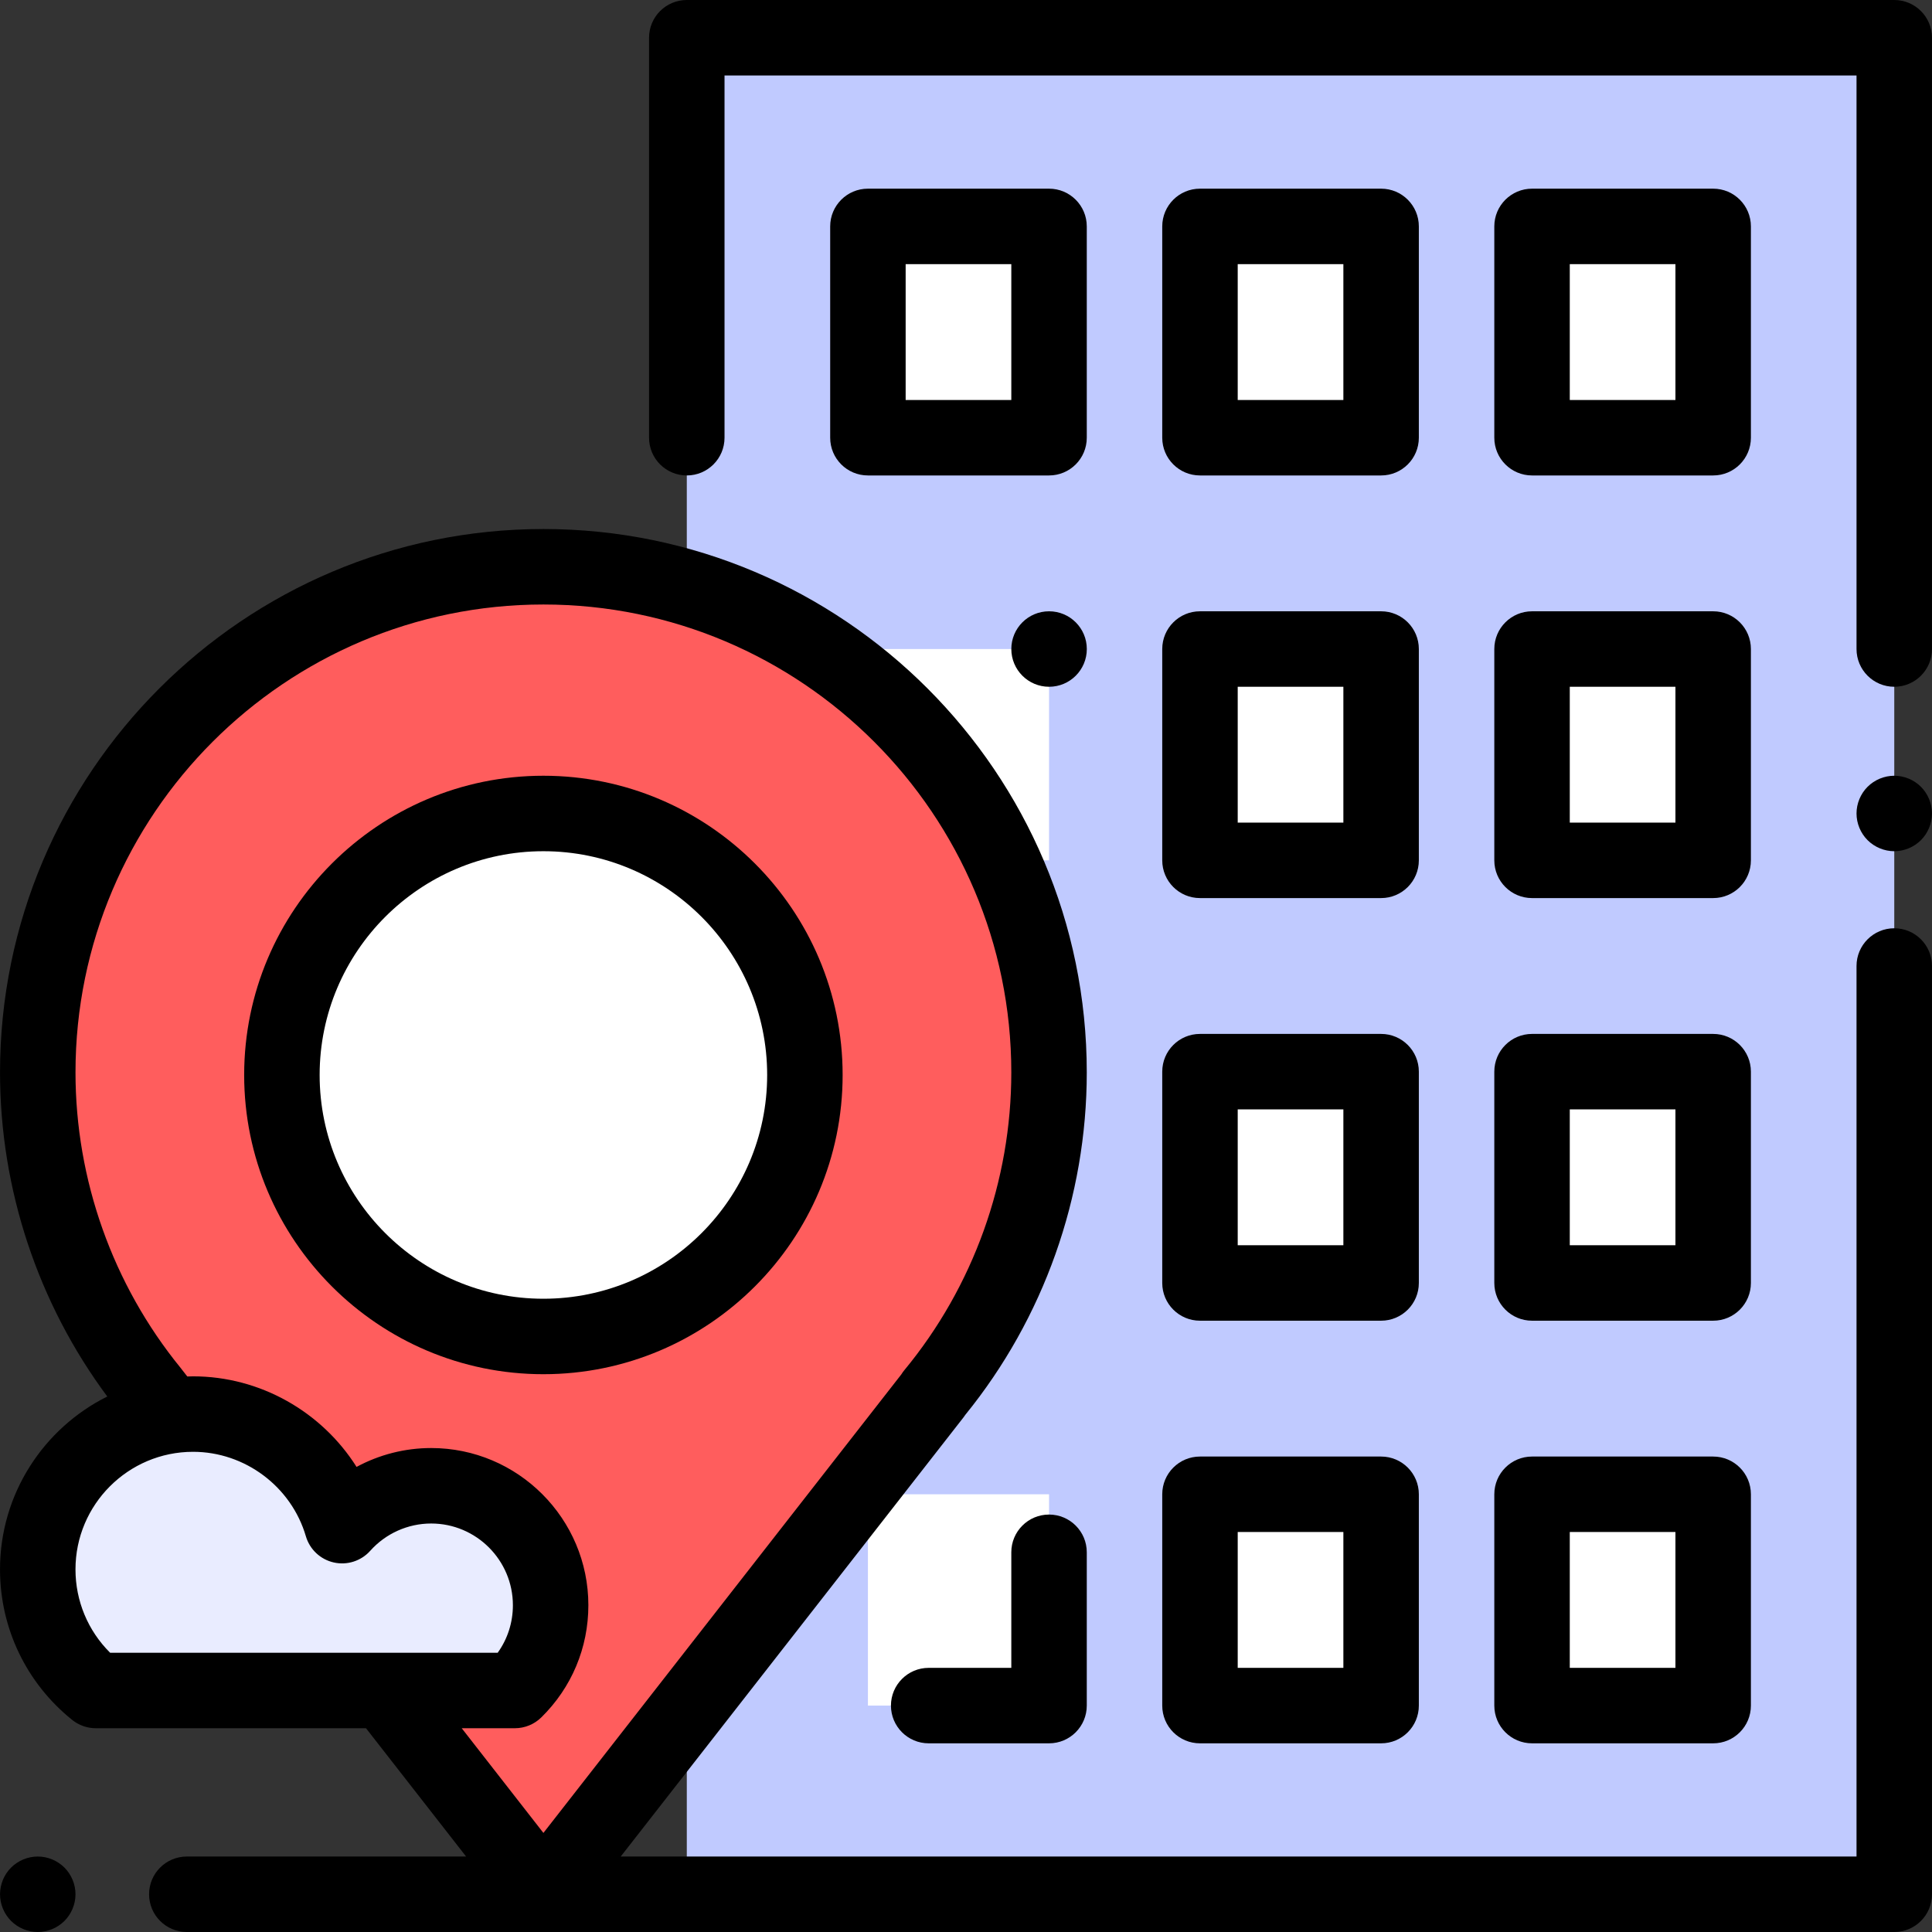 <?xml version="1.0" encoding="UTF-8"?> <svg xmlns="http://www.w3.org/2000/svg" xmlns:xlink="http://www.w3.org/1999/xlink" version="1.1" id="Capa_1" x="0px" y="0px" viewBox="0 0 512 512" style="enable-background:new 0 0 512 512;" xml:space="preserve"><rect x="0" y="0" width="512" height="512" fill="#333333" stroke="none"/> <rect x="182.01" y="10" style="fill:#C0CAFF;" width="319.99" height="492"></rect> <g> <rect x="406.01" y="60" style="fill:#FFFFFF;" width="48" height="56"></rect> <rect x="318.01" y="60" style="fill:#FFFFFF;" width="48" height="56"></rect> <rect x="230.01" y="60" style="fill:#FFFFFF;" width="48" height="56"></rect> <rect x="406.01" y="172" style="fill:#FFFFFF;" width="48" height="56"></rect> <rect x="318.01" y="172" style="fill:#FFFFFF;" width="48" height="56"></rect> <rect x="230.01" y="172" style="fill:#FFFFFF;" width="48" height="56"></rect> <rect x="406.01" y="284" style="fill:#FFFFFF;" width="48" height="56"></rect> <rect x="318.01" y="284" style="fill:#FFFFFF;" width="48" height="56"></rect> <rect x="406.01" y="396" style="fill:#FFFFFF;" width="48" height="56"></rect> <rect x="318.01" y="396" style="fill:#FFFFFF;" width="48" height="56"></rect> <rect x="230.01" y="396" style="fill:#FFFFFF;" width="48" height="56"></rect> </g> <path style="fill:#FF5D5D;" d="M278.007,284.197c0-74.006-59.994-134-134-134s-134,59.994-134,134 c0,32.081,11.279,61.524,30.081,84.594H40.08L144.007,502l103.432-132.511h-0.078C266.505,346.318,278.007,316.601,278.007,284.197z "></path> <circle style="fill:#FFFFFF;" cx="144.01" cy="284.88" r="69.3"></circle> <path style="fill:#E9ECFF;" d="M136.439,447.999c5.853-5.745,9.483-13.746,9.483-22.595c0-17.485-14.174-31.659-31.659-31.659 c-9.383,0-17.809,4.086-23.607,10.571c-5.006-17.087-20.788-29.571-39.494-29.571c-22.732,0-41.159,18.428-41.159,41.159 c0,12.978,6.007,24.553,15.391,32.097L136.439,447.999z"></path> <path d="M501.997,0h-319.99c-5.523,0-10,4.477-10,10v106c0,5.523,4.477,10,10,10s10-4.477,10-10V20h299.99v152 c0,5.523,4.477,10,10,10s10-4.477,10-10V10C511.997,4.477,507.52,0,501.997,0z"></path> <path d="M501.997,205.58c-2.63,0-5.21,1.07-7.07,2.93s-2.93,4.44-2.93,7.07s1.07,5.21,2.93,7.07s4.44,2.93,7.07,2.93 s5.21-1.07,7.07-2.93c1.86-1.86,2.93-4.43,2.93-7.07c0-2.63-1.07-5.21-2.93-7.07C507.207,206.65,504.627,205.58,501.997,205.58z"></path> <path d="M501.997,246c-5.523,0-10,4.477-10,10v236H164.498l90.823-116.358c0.178-0.228,0.344-0.461,0.5-0.701 c20.764-25.563,32.186-57.739,32.186-90.744c0-79.402-64.598-144-144-144s-144,64.598-144,144c0,30.92,10.053,61.173,28.425,85.892 C11.6,378.475,0.003,395.856,0.003,415.904c0,15.581,6.971,30.12,19.126,39.891c1.776,1.428,3.986,2.206,6.265,2.206L96.995,458 l26.527,34H49.507c-5.523,0-10,4.477-10,10s4.477,10,10,10h452.49c5.523,0,10-4.477,10-10V256 C511.997,250.477,507.52,246,501.997,246z M20.003,415.904c0-17.182,13.978-31.16,31.159-31.16c13.742,0,26.037,9.204,29.897,22.383 c1.021,3.485,3.851,6.142,7.393,6.942c3.544,0.8,7.239-0.382,9.66-3.089c4.11-4.599,9.998-7.236,16.151-7.236 c11.943,0,21.659,9.716,21.659,21.66c0,4.588-1.411,8.948-4.031,12.595L29.19,438.001C23.315,432.17,20.003,424.284,20.003,415.904z M136.439,457.999c2.62,0,5.135-1.028,7.005-2.863c8.046-7.898,12.478-18.457,12.478-29.731c0-22.971-18.688-41.66-41.659-41.66 c-6.967,0-13.756,1.755-19.772,5.001c-9.211-14.596-25.531-24.001-43.329-24.001c-0.512,0-1.018,0.024-1.526,0.039l-1.432-1.836 c-0.116-0.161-0.237-0.319-0.364-0.474c-17.948-22.021-27.833-49.821-27.833-78.276c0-68.374,55.626-124,124-124s124,55.626,124,124 c0,28.762-10.07,56.791-28.354,78.922c-0.295,0.357-0.563,0.731-0.801,1.119L144.01,485.746L122.363,458L136.439,457.999z"></path> <path d="M10.007,492c-2.63,0-5.21,1.07-7.07,2.93s-2.93,4.44-2.93,7.07s1.07,5.21,2.93,7.07c1.86,1.86,4.44,2.93,7.07,2.93 s5.21-1.07,7.07-2.93s2.93-4.44,2.93-7.07s-1.07-5.21-2.93-7.07C15.217,493.07,12.637,492,10.007,492z"></path> <path d="M406.007,126h48c5.523,0,10-4.477,10-10V60c0-5.523-4.477-10-10-10h-48c-5.523,0-10,4.477-10,10v56 C396.007,121.523,400.484,126,406.007,126z M416.007,70h28v36h-28V70z"></path> <path d="M318.007,126h48c5.523,0,10-4.477,10-10V60c0-5.523-4.477-10-10-10h-48c-5.523,0-10,4.477-10,10v56 C308.007,121.523,312.484,126,318.007,126z M328.007,70h28v36h-28V70z"></path> <path d="M278.007,50h-48c-5.523,0-10,4.477-10,10v56c0,5.523,4.477,10,10,10h48c5.523,0,10-4.477,10-10V60 C288.007,54.477,283.53,50,278.007,50z M268.007,106h-28V70h28V106z"></path> <path d="M396.007,228c0,5.523,4.477,10,10,10h48c5.523,0,10-4.477,10-10v-56c0-5.523-4.477-10-10-10h-48c-5.523,0-10,4.477-10,10 V228z M416.007,182h28v36h-28V182z"></path> <path d="M308.007,228c0,5.523,4.477,10,10,10h48c5.523,0,10-4.477,10-10v-56c0-5.523-4.477-10-10-10h-48c-5.523,0-10,4.477-10,10 V228z M328.007,182h28v36h-28V182z"></path> <path d="M278.017,162h-0.01c-5.523,0-9.995,4.477-9.995,10s4.482,10,10.005,10s10-4.477,10-10S283.54,162,278.017,162z"></path> <path d="M396.007,340c0,5.523,4.477,10,10,10h48c5.523,0,10-4.477,10-10v-56c0-5.523-4.477-10-10-10h-48c-5.523,0-10,4.477-10,10 V340z M416.007,294h28v36h-28V294z"></path> <path d="M308.007,340c0,5.523,4.477,10,10,10h48c5.523,0,10-4.477,10-10v-56c0-5.523-4.477-10-10-10h-48c-5.523,0-10,4.477-10,10 V340z M328.007,294h28v36h-28V294z"></path> <path d="M396.007,452c0,5.523,4.477,10,10,10h48c5.523,0,10-4.477,10-10v-56c0-5.523-4.477-10-10-10h-48c-5.523,0-10,4.477-10,10 V452z M416.007,406h28v36h-28V406z"></path> <path d="M308.007,452c0,5.523,4.477,10,10,10h48c5.523,0,10-4.477,10-10v-56c0-5.523-4.477-10-10-10h-48c-5.523,0-10,4.477-10,10 V452z M328.007,406h28v36h-28V406z"></path> <path d="M268.007,411.373V442h-21.896c-5.523,0-10,4.477-10,10s4.477,10,10,10h31.896c5.523,0,10-4.477,10-10v-40.627 c0-5.523-4.477-10-10-10S268.007,405.85,268.007,411.373z"></path> <path d="M223.306,284.879c0-43.726-35.573-79.299-79.299-79.299s-79.299,35.573-79.299,79.299s35.574,79.299,79.299,79.299 S223.306,328.605,223.306,284.879z M144.007,344.179c-32.698,0-59.299-26.602-59.299-59.299s26.602-59.299,59.299-59.299 s59.299,26.602,59.299,59.299S176.705,344.179,144.007,344.179z"></path> <g> </g> <g> </g> <g> </g> <g> </g> <g> </g> <g> </g> <g> </g> <g> </g> <g> </g> <g> </g> <g> </g> <g> </g> <g> </g> <g> </g> <g> </g> </svg> 